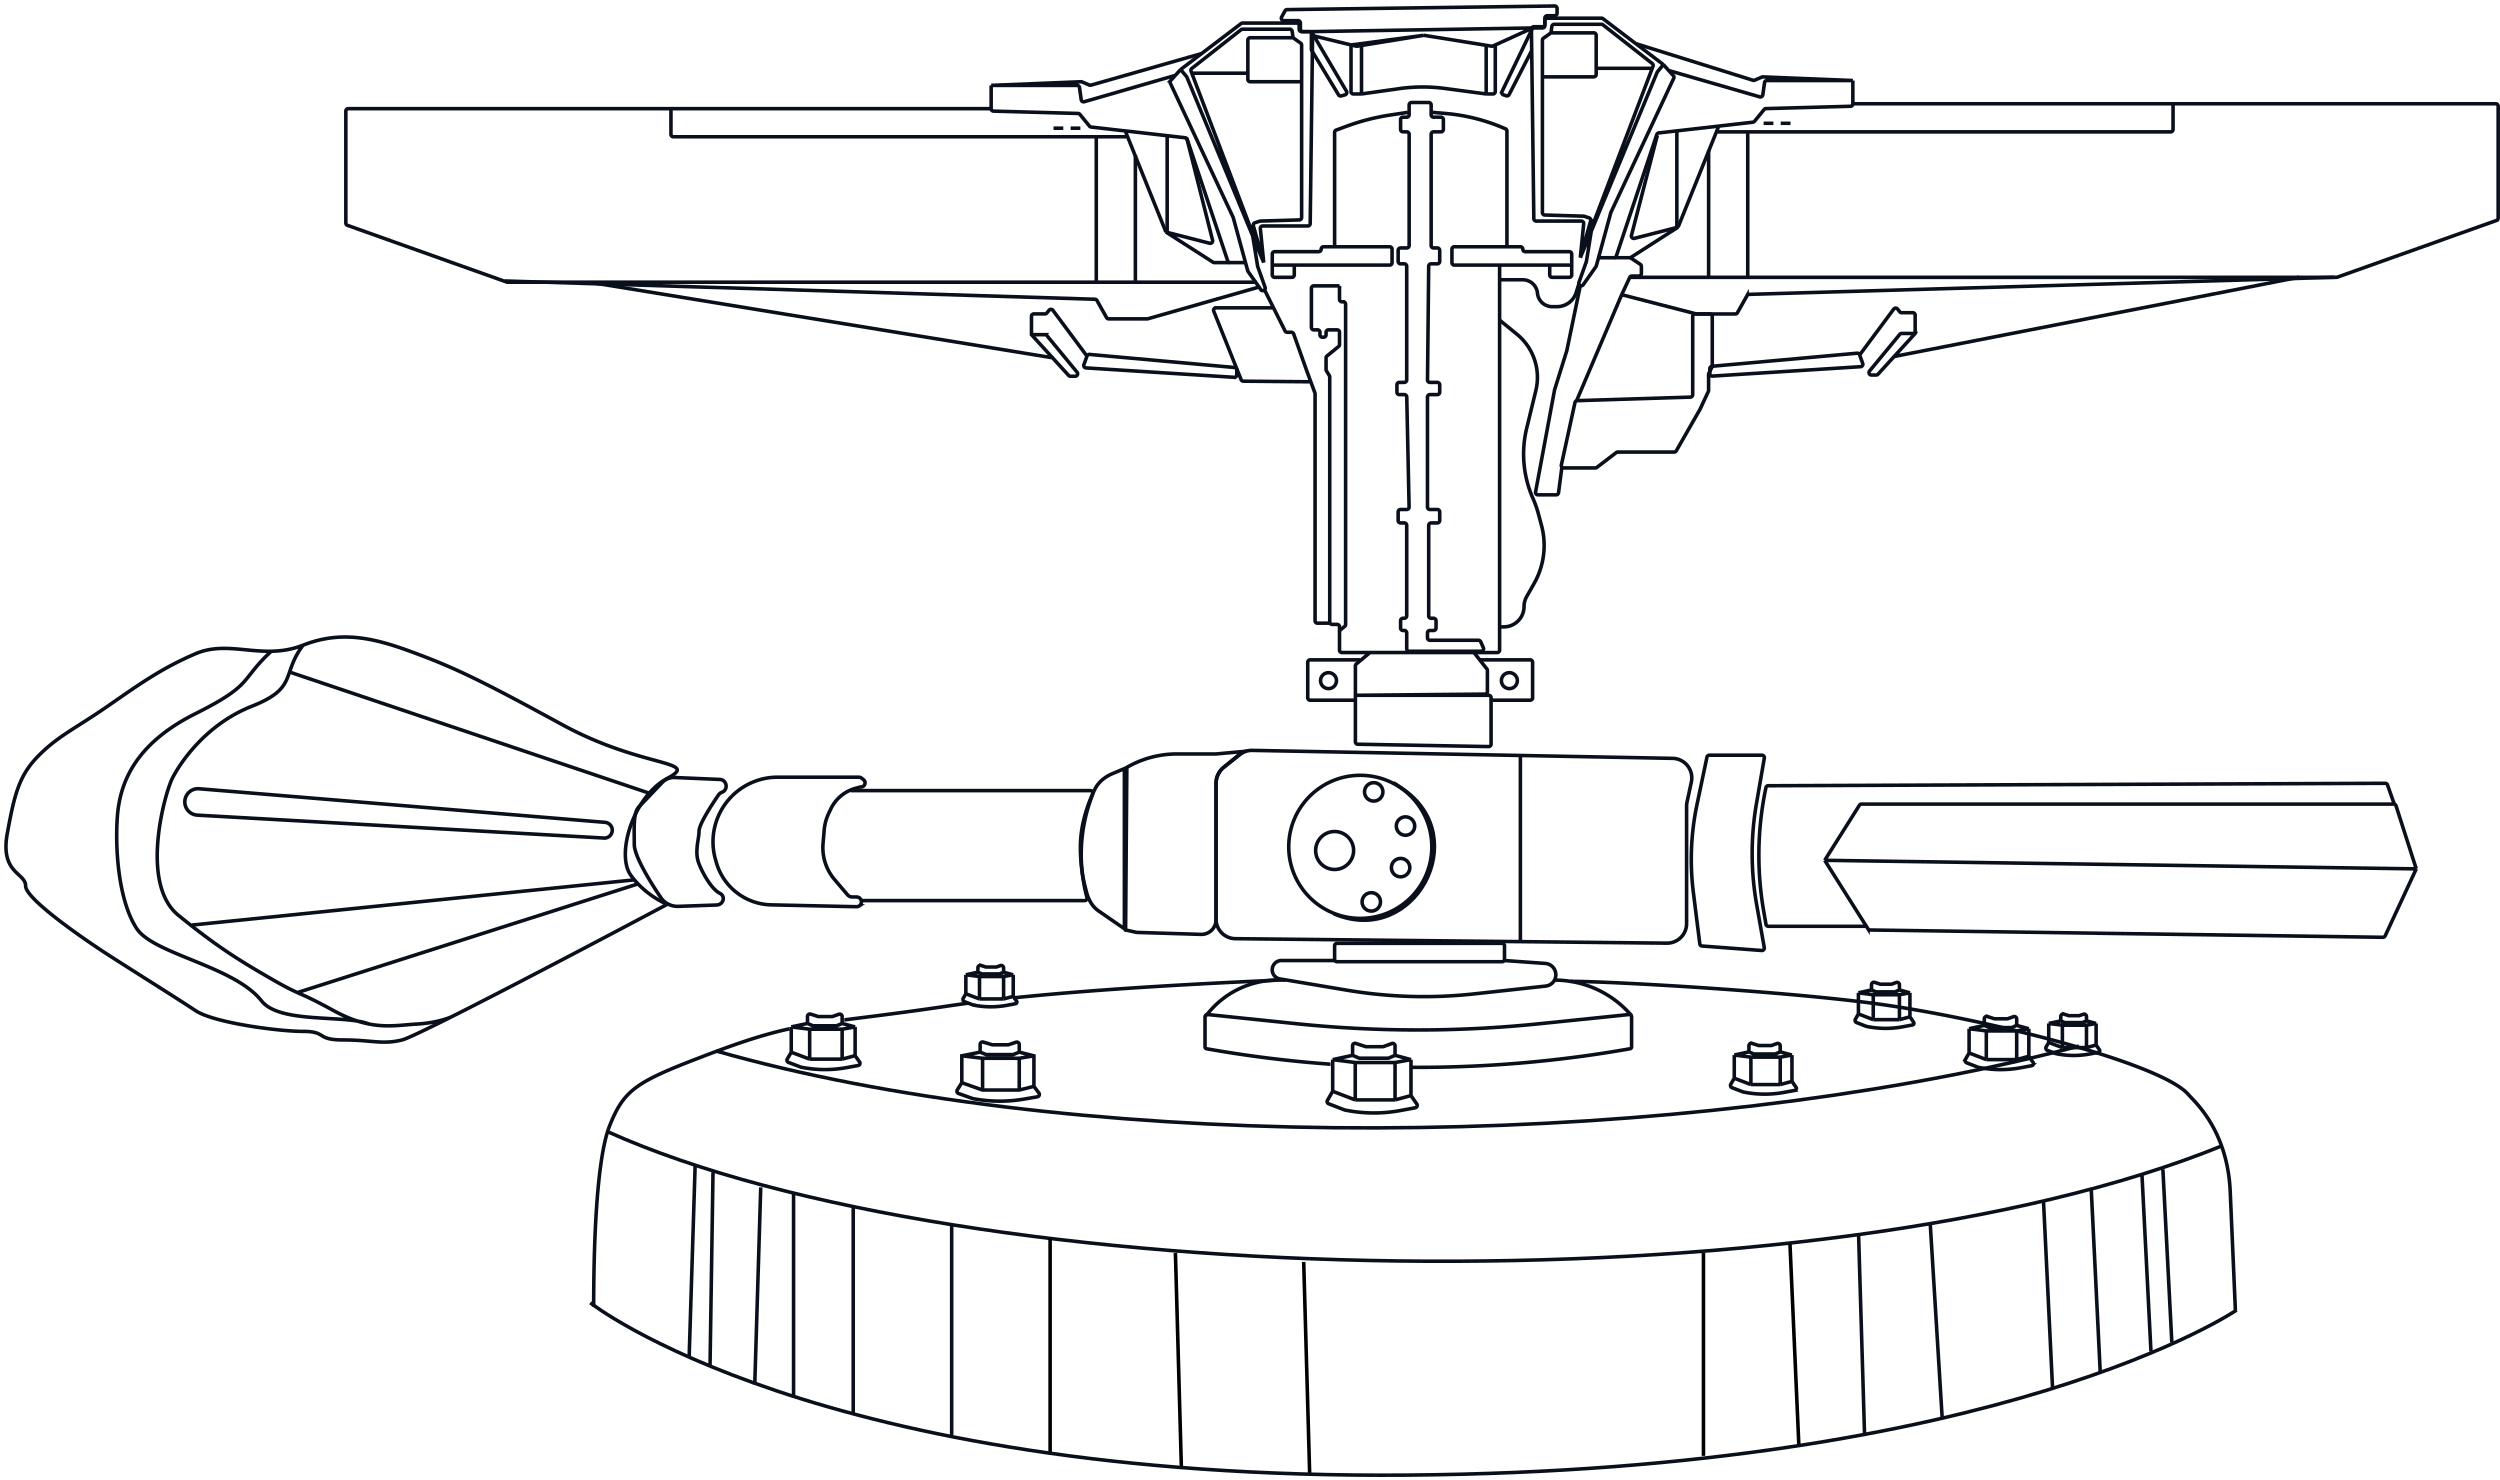 <svg viewBox="0 0 419 248" fill="none" xmlns="http://www.w3.org/2000/svg"><path d="m197 210 1 36m20.5-34.5 1 35.5m66-37v34" stroke="#000" stroke-width=".6"/><path d="M202.168 170.206a15.017 15.017 0 0 1 11.963-5.94h1.352m45.065 0a16.94 16.94 0 0 1 12.399 5.397l.506.543" stroke="#0A0F1C" stroke-width=".6"/><path d="M223.886 160.984h-9.098a1.553 1.553 0 0 0-.258 3.086l11.239 1.89a77.637 77.637 0 0 0 21.311.615l11.98-1.308a1.905 1.905 0 0 0-.072-3.794l-6.834-.489M251.332 46.89h3.883c1.281 0 2.351.978 2.467 2.254a2.478 2.478 0 0 0 2.468 2.253h.805a3.36 3.36 0 0 0 3.204-2.348l.488-1.544m-13.315 6.145 2.9 2.364a9.335 9.335 0 0 1 3.272 5.475 9.345 9.345 0 0 1-.096 3.967l-1.539 6.335a18.381 18.381 0 0 0 1.052 11.734c.369.836.675 1.705.912 2.587l.524 1.952c.88 3.282.433 6.777-1.243 9.732l-1.242 2.187a3.41 3.41 0 0 0-.443 1.68 3.404 3.404 0 0 1-3.403 3.403h-.694" stroke="#0A0F1C" stroke-width=".6"/><path d="M223.68 153.199v0c13.358 5.587 23.355-12.875 11.376-21.009l-1.339-.909" stroke="#0A0F1C" stroke-width=".6" stroke-linecap="round"/><path d="M223.069 104.444h-2.253a.41.41 0 0 1-.41-.41V66.006a.426.426 0 0 0-.025-.141l-.692-1.878m-7.682-15.26 1.434 2.867m0 0 1.936 3.87a.409.409 0 0 0 .366.227h.686a.41.41 0 0 1 .387.273l2.156 6.077.717 1.946m-6.248-12.393h-9.637a.41.41 0 0 0-.38.562l4.589 11.474a.41.41 0 0 0 .377.257l11.299.1M223.68 160.772v-2.253a.41.41 0 0 1 .409-.41h27.654a.41.41 0 0 1 .41.41v2.253a.41.41 0 0 1-.41.41h-27.654a.41.41 0 0 1-.409-.41ZM132.614 176.352v-4.242m0 4.242 3.085 1.157m-3.085-1.157-.661 1.124a.41.41 0 0 0 .208.59l2.067.785a.285.285 0 0 0 .039.011c2.504.507 5.081.532 7.595.074l1.965-.358a.376.376 0 0 0 .24-.587l-.748-1.061m-10.705-4.82 3.085.386m-3.085-.386 2.595-.551a.407.407 0 0 1 .246.024l.711.302a.42.42 0 0 0 .16.033h3.825a.42.42 0 0 0 .16-.033l.831-.353m-5.443.964h5.443m-5.443 0v5.013m5.443-5.013 2.177-.386m-2.177.386v5.013m2.177-5.399v4.82m0-4.82-2.177-.578m2.177 5.398-2.177.579m0 0h-5.443m5.443-5.977v-1.155a.41.41 0 0 0-.547-.387l-1.02.362a.424.424 0 0 1-.137.023h-2.224a.408.408 0 0 1-.125-.019l-1.219-.389a.41.41 0 0 0-.534.39v.982M161.876 166.557v-3.181m0 3.181 2.289.867m-2.289-.867-.431.741a.41.41 0 0 0 .208.588l1.421.545a.152.152 0 0 0 .028.009c1.858.38 3.771.398 5.635.055l1.466-.27a.276.276 0 0 0 .176-.431l-.561-.803m-7.942-3.615 2.289.289m-2.289-.289 1.892-.407a.41.41 0 0 1 .247.025l.476.204a.408.408 0 0 0 .162.033h2.793c.055 0 .11-.011.161-.033l.596-.256m-4.038.723h4.038m-4.038 0v3.759m4.038-3.759 1.615-.289m-1.615.289v3.759m1.615-4.048v3.615m0-3.615-1.615-.434m1.615 4.049-1.615.433m0 0h-4.038m4.038-4.482v-.72a.41.41 0 0 0-.548-.385l-.597.213a.405.405 0 0 1-.138.024h-1.614a.414.414 0 0 1-.126-.019l-.749-.242a.41.41 0 0 0-.536.39v.594M223.358 182.897v-5.302m0 5.302 3.781 1.446m-3.781-1.446-.873 1.514a.409.409 0 0 0 .207.586l2.645 1.024c.015.006.031.01.047.014 3.068.633 6.23.664 9.31.092l2.498-.464a.41.41 0 0 0 .262-.636l-.974-1.407m-13.122-6.025 3.781.482m-3.781-.482 3.207-.695a.412.412 0 0 1 .25.024l.913.396a.4.4 0 0 0 .163.034h4.723a.4.4 0 0 0 .163-.034l1.034-.448m-6.672 1.205h6.672m-6.672 0v6.266m6.672-6.266 2.669-.482m-2.669.482v6.266m2.669-6.748v6.025m0-6.025-2.669-.723m2.669 6.748-2.669.723m0 0h-6.672m6.672-7.471v-1.585a.41.41 0 0 0-.549-.386l-1.385.501a.415.415 0 0 1-.139.024h-2.755a.421.421 0 0 1-.127-.02l-1.626-.529a.41.41 0 0 0-.536.39v1.364M290.663 180.712v-3.888m0 3.888 2.786 1.06m-2.786-1.06-.579.998a.41.41 0 0 0 .208.588l1.829.705a.201.201 0 0 0 .035.01c2.261.464 4.59.487 6.86.068l1.787-.33a.337.337 0 0 0 .215-.523l-.686-.986m-9.669-4.418 2.786.353m-2.786-.353 2.33-.503a.41.41 0 0 1 .249.025l.621.268a.408.408 0 0 0 .162.033h3.436a.417.417 0 0 0 .163-.033l.741-.32m-4.916.883h4.916m-4.916 0v4.595m4.916-4.595 1.967-.353m-1.967.353v4.595m1.967-4.948v4.418m0-4.418-1.967-.53m1.967 4.948-1.967.53m0 0h-4.916m4.916-5.478v-1.008a.41.41 0 0 0-.548-.386l-.859.309a.415.415 0 0 1-.139.024h-1.994a.392.392 0 0 1-.127-.02l-1.041-.337a.41.41 0 0 0-.536.39v.851M311.47 169.931v-3.534m0 3.534 2.487.964m-2.487-.964-.498.874a.41.41 0 0 0 .207.584l1.593.625a15.725 15.725 0 0 0 6.156.071l1.608-.303a.295.295 0 0 0 .189-.457l-.622-.912m-8.633-4.016 2.487.321m-2.487-.321 2.064-.454a.415.415 0 0 1 .253.025l.53.233a.407.407 0 0 0 .165.035h3.047a.407.407 0 0 0 .165-.035l.653-.286m-4.39.803h4.39m-4.39 0v4.177m4.39-4.177 1.756-.321m-1.756.321v4.177m1.756-4.498v4.016m0-4.016-1.756-.482m1.756 4.498-1.756.482m0 0h-4.39m4.39-4.98v-.86a.41.41 0 0 0-.551-.385l-.698.256a.423.423 0 0 1-.141.025h-1.763a.405.405 0 0 1-.129-.021l-.863-.284a.41.41 0 0 0-.537.389v.719M343.368 174.713v-3.181m0 3.181 2.289.868m-2.289-.868-.431.741a.41.41 0 0 0 .208.588l1.421.545a.14.14 0 0 0 .029.009c1.857.38 3.77.399 5.635.055l1.465-.269a.277.277 0 0 0 .177-.431l-.562-.804m-7.942-3.615 2.289.289m-2.289-.289 1.892-.406a.407.407 0 0 1 .248.024l.475.204a.408.408 0 0 0 .162.033h2.793c.055 0 .11-.011.161-.033l.596-.256m-4.038.723h4.038m-4.038 0v3.76m4.038-3.76 1.615-.289m-1.615.289v3.76m1.615-4.049v3.615m0-3.615-1.615-.434m1.615 4.049-1.615.434m0 0h-4.038m4.038-4.483v-.719a.41.41 0 0 0-.548-.386l-.596.214a.41.41 0 0 1-.139.024h-1.614a.415.415 0 0 1-.126-.02l-.749-.242a.41.41 0 0 0-.535.39v.595M284.42 134.82l1.668-7.924a.41.41 0 0 1 .401-.326h8.808a.41.41 0 0 1 .404.48l-1.319 7.634a49.136 49.136 0 0 0 .036 16.951l1.274 7.19a.41.41 0 0 1-.434.48l-9.997-.754a.41.41 0 0 1-.375-.358l-1.08-8.634a44.661 44.661 0 0 1 .614-14.739ZM305.82 144.188l5.82-9.231a.41.41 0 0 1 .347-.191h89.196a.41.41 0 0 1 .39.284l3.391 10.572m-99.144-1.434 99.144 1.434m-99.144-1.434 7.256 11.489a.41.41 0 0 0 .341.191l85.956 1.222a.41.41 0 0 0 .377-.237l5.214-11.231" stroke="#0A0F1C" stroke-width=".6"/><path d="m401.279 134.764-1.132-3.208a.41.41 0 0 0-.388-.274l-103.411.408a.383.383 0 0 0-.374.304 54.804 54.804 0 0 0-.369 20.769l.374 2.146a.41.41 0 0 0 .404.339h16.404M142.562 132.508h40.188a.41.41 0 0 1 .387.544l-.399 1.146a27.453 27.453 0 0 0-.704 15.675l.141.562a.41.41 0 0 1-.398.509h-37.371M224.5 47.916v2.253c0 .226.183.41.41.41h.205a.41.41 0 0 1 .409.41v53.676a.407.407 0 0 1-.154.32l-.87.696m22.738 3.688h3.687a.41.41 0 0 0 .409-.41V44.434m-11.266-25.606 2.247.193a31.144 31.144 0 0 1 9.473 2.347l.525.222a.41.41 0 0 1 .25.377v19.189M223.68 41.156v-18.97c0-.171.106-.325.267-.384l1.679-.622a37.284 37.284 0 0 1 7.364-1.9l2.98-.452" stroke="#0A0F1C" stroke-width=".6"/><path d="M227.165 116.531v7.792a.41.41 0 0 0 .402.409l21.919.395a.41.41 0 0 0 .417-.409v-7.777a.41.41 0 0 0-.41-.41h-22.328Zm0 0 21.717-.201a.41.41 0 0 0 .406-.409v-3.55a.415.415 0 0 0-.087-.253l-2.043-2.6a.413.413 0 0 0-.322-.156h-17.213m-2.458 7.169v-4.929a.41.41 0 0 1 .148-.315l2.31-1.925m0 0h-4.711a.41.41 0 0 1-.41-.41v-3.892a.41.41 0 0 0-.41-.41h-.819a.41.41 0 0 1-.41-.409v-41.06a.412.412 0 0 0-.058-.211l-.498-.83a.41.41 0 0 1-.058-.21v-1.946a.41.41 0 0 1 .15-.317l1.953-1.598a.41.41 0 0 0 .15-.317v-2.059a.41.41 0 0 0-.41-.41h-1.433a.41.41 0 0 0-.41.41v.41a.41.41 0 0 1-.41.41h-.205a.41.41 0 0 1-.409-.41v-.41a.41.41 0 0 0-.41-.41h-.615a.41.41 0 0 1-.409-.41V48.32a.41.41 0 0 1 .409-.41h4.302m32.365-43.222h1.639a.41.41 0 0 0 .41-.41V3.048a.41.41 0 0 1 .409-.41h1.229a.41.41 0 0 0 .41-.409v-.814a.41.41 0 0 0-.415-.41l-44.823.606a.41.41 0 0 0-.352.211l-.571 1.027a.41.41 0 0 0 .358.61h2.376a.41.41 0 0 1 .41.409v1.024c0 .226.184.41.41.41h1.434m37.076-.615-5.124 10.642a.41.41 0 0 0 .24.567l.454.151a.41.41 0 0 0 .494-.201l3.731-7.267m.205-3.892-18.538.307-18.538.308m37.076-.615-6.256 2.844m-30.82-2.23 5.877 9.991a.41.41 0 0 1-.241.602l-.624.178a.41.41 0 0 1-.463-.181l-4.49-7.419a.407.407 0 0 1-.059-.212V5.916m0-.614v.614m0 0 6.638 1.615m12.207-1.615-12.207 1.615m12.207-1.615-10.447 1.71m10.447-1.71 10.447 1.68m-22.654-.065.86.21a.41.41 0 0 0 .163.005l.737-.12m-1.76-.095v7.808c0 .226.183.41.41.41h1.35m0 0V7.626m0 8.123 6.295-.89c2.551-.361 5.14-.371 7.694-.031l6.905.92m0 0V7.596m0 8.154h1.118a.41.41 0 0 0 .41-.41V7.531m-1.528.064.902.145a.41.41 0 0 0 .235-.031l.391-.178M263.418 44.432v-1.844a.41.41 0 0 0-.409-.41h-7.375a.41.41 0 0 1-.409-.409.41.41 0 0 0-.41-.41h-11.062a.41.41 0 0 0-.409.41v2.253c0 .227.183.41.409.41h15.978m3.687 0h-3.687m3.687 0v1.639a.41.41 0 0 1-.409.41h-2.868a.41.41 0 0 1-.41-.41v-1.639M213.234 44.432v-1.844a.41.41 0 0 1 .41-.41h7.374a.41.41 0 0 0 .41-.409.41.41 0 0 1 .409-.41h11.062a.41.41 0 0 1 .41.41v2.253a.41.41 0 0 1-.41.41h-15.978m-3.687 0h3.687m-3.687 0v1.639c0 .226.183.41.41.41h2.867a.41.41 0 0 0 .41-.41v-1.639M280.329 127.101l-70.429-1.337a3.28 3.28 0 0 0-2.097.708l-2.751 2.178a3.278 3.278 0 0 0-1.243 2.57v22.824a3.278 3.278 0 0 0 3.243 3.278l72.31.751a3.277 3.277 0 0 0 3.311-3.277V135.106c0-.233.025-.466.074-.693l.723-3.343a3.277 3.277 0 0 0-3.141-3.969ZM254.816 126.773v30.932M50.793 108.132c6.76-2.663 12.495-1.025 19.05 1.434 6.555 2.458 10.857 4.507 24.376 11.881 13.52 7.374 23.353 5.939 17.617 9.013-5.736 3.073-8.603 12.7-6.145 16.183 1.966 2.786 4.916 4.438 6.145 4.915-9.533 5.075-26.002 13.753-36.052 18.8m-24.991-62.226c-3.687 4.917-.82 7.169-8.604 10.242-7.784 3.073-12.085 9.627-13.314 12.086-1.23 2.458-5.531 17.617 1.024 22.943 6.555 5.325 10.242 7.579 15.568 10.651 5.326 3.073 4.097 1.843 10.447 5.326 6.35 3.482 10.134 2.458 13.93 2.254 3.035-.164 5.225-.919 5.94-1.276m-24.991-62.226c-1.858.732-3.624.984-5.326 1.016m30.317 61.21c-4.42 2.22-7.598 3.738-8.399 3.938-3.277.819-5.121 0-9.832 0-4.712 0-2.663-1.434-6.76-1.434-4.097 0-14.954-1.434-18.026-3.482-3.073-2.049-11.267-7.17-14.749-9.423-3.482-2.253-13.725-9.218-13.725-11.471 0-2.254-4.301-2.049-3.072-8.809 1.229-6.759 2.048-9.832 5.326-13.109 3.277-3.278 6.145-4.507 11.471-8.194 5.326-3.687 9.013-6.35 14.749-8.808 4.158-1.783 8.21-.334 12.7-.418m0 0c-5.326 4.925-2.868 5.539-12.7 10.456-9.833 4.916-12.7 11.266-13.11 17.411-.41 6.145.41 14.338 3.277 18.64 2.868 4.302 16.284 6.247 20.894 12.087 3.073 3.892 13.951 2.26 18.048 3.892m126.571-42.813-1.974.831c-1.259.531-2.353 1.383-2.962 2.605-1.046 2.098-2.438 5.724-2.438 9.674 0 3.844.644 6.154 1.069 7.732.315 1.171.961 2.306 1.959 2.995l4.346 2.997v-26.834Z" stroke="#0A0F1C" stroke-width=".6"/><path d="m106.305 147.464-74.153 7.579m74.973-6.965-57.151 18.231m-1.434-53.668 60.224 20.279m8.398 6.35c0-1.085 2.077-4.333 3.284-6.068.129-.185.311-.324.523-.402 1.144-.424.879-2.114-.341-2.166l-7.586-.325a2.653 2.653 0 0 0-2.036.823c-1.342 1.412-3.217 3.377-3.881 4.041-1.024 1.025-.82 3.483-.82 6.35 0 1.909 2.553 6.124 4.472 8.942.649.952 1.749 1.481 2.9 1.441l6.424-.226c1.136-.039 1.56-1.455.543-1.963-1.229-.614-2.663-2.868-3.482-4.916-.819-2.048 0-4.097 0-5.531Zm2.883 5.242-.139-.492a10.83 10.83 0 0 1 10.426-13.763h13.582c.186 0 .366.063.512.18l.297.238c.506.405.22 1.221-.428 1.221a.675.675 0 0 0-.184.025l-.76.211a6.476 6.476 0 0 0-4.107 3.444l-.338.708a8.193 8.193 0 0 0-.773 2.836l-.192 2.244a8.258 8.258 0 0 0 1.943 6.063l2.164 2.541c.197.231.484.364.787.364h.717c.808 0 1.126 1.048.453 1.496a.818.818 0 0 1-.47.137l-14.272-.31a9.798 9.798 0 0 1-9.218-7.143ZM101.388 137.825l-67.99-5.627a2.216 2.216 0 1 0-.307 4.42l68.114 3.837a1.318 1.318 0 0 0 .183-2.63ZM203.811 126.363h-6.565c-2.946 0-5.839.777-8.389 2.253l-.205 27.244 1.844.41 10.781.332a2.459 2.459 0 0 0 2.534-2.457v-22.757c0-1.106.496-2.154 1.352-2.854l3.154-2.581-4.506.41Z" stroke="#0A0F1C" stroke-width=".6"/><path fill-rule="evenodd" clip-rule="evenodd" d="M163.559 168.267c-1.511.191-2.976.391-4.381.6-6.189.921-10.837 1.506-14.623 1.983v.001a795.37 795.37 0 0 0-3.055.388v-.606c.947-.122 1.947-.248 3.014-.383h.001c3.784-.477 8.419-1.061 14.575-1.977 1.009-.15 2.049-.295 3.115-.436a1.183 1.183 0 0 0 .425.198l.812.203.117.029Zm6.27-.72c15.505-1.621 33.53-2.47 41.179-2.83 1.387-.065 2.433-.114 3.061-.149l-.034-.599c-.623.034-1.664.083-3.045.148h-.001c-7.636.36-25.683 1.209-41.217 2.833.08.195.096.402.057.597Zm-37.553 4.9.412.206c-3.926.839-7.896 2.07-14.006 4.391-5.943 2.258-9.385 3.678-11.654 5.29-2.24 1.592-3.343 3.376-4.562 6.422-.601 1.502-1.072 3.671-1.438 6.213-.366 2.537-.624 5.428-.806 8.365-.364 5.875-.422 11.921-.423 15.669h-.6c0-3.753.059-9.813.424-15.706.182-2.947.442-5.855.811-8.414.368-2.554.847-4.78 1.475-6.35 1.24-3.099 2.399-5.002 4.772-6.688 2.344-1.666 5.867-3.113 11.788-5.362 6.031-2.291 10.002-3.528 13.887-4.372l-.08.336Zm184.542-3.58c-15.059-2.292-46.515-4.094-53.604-4.094v-.6c7.114 0 38.6 1.804 53.694 4.1 9.435 1.436 20.77 3.897 30.311 6.615 4.771 1.358 9.099 2.783 12.52 4.178 1.71.697 3.199 1.389 4.404 2.063 1.201.672 2.14 1.337 2.735 1.987.322.351.632.683.931.999 4.058 4.282 6.018 9.7 6.274 15.57l.867 19.878-.6.026-.866-19.877c-.251-5.75-2.168-11.024-6.11-15.185a68.949 68.949 0 0 1-.938-1.006c-.531-.579-1.405-1.207-2.586-1.868-1.177-.659-2.641-1.34-4.338-2.032-3.393-1.383-7.698-2.801-12.457-4.156-9.518-2.711-20.827-5.166-30.237-6.598Z" fill="#0A0F1C"/><path d="M330.021 176.477v-4.065m0 4.065 2.885 1.109m-2.885-1.109-.612 1.065a.41.41 0 0 0 .207.586l1.914.744a.226.226 0 0 0 .037.011c2.341.485 4.754.509 7.105.071l1.858-.347a.345.345 0 0 0 .221-.535l-.717-1.041m-10.013-4.619 2.885.37m-2.885-.37 2.416-.526a.416.416 0 0 1 .251.025l.649.283a.414.414 0 0 0 .163.034h3.564a.414.414 0 0 0 .163-.034l.771-.336m-5.092.924h5.092m-5.092 0v4.804m5.092-4.804 2.036-.37m-2.036.37v4.804m2.036-5.174v4.619m0-4.619-2.036-.554m2.036 5.173-2.036.555m0 0h-5.092m5.092-5.728v-1.078a.41.41 0 0 0-.55-.385l-.91.33a.417.417 0 0 1-.14.025h-2.069a.393.393 0 0 1-.127-.021l-1.099-.358a.41.41 0 0 0-.537.389v.913" stroke="#0A0F1C" stroke-width=".6"/><path d="M120.031 176.147c57.844 16.5 147.117 16.846 213.037 2.826m15.363-3.645c-2.615.69-5.279 1.354-7.989 1.993m-7.374 1.652c2.492-.53 4.951-1.081 7.374-1.652m-7.374 1.652 7.374-1.652" stroke="#0A0F1C" stroke-width=".6"/><path d="M101.801 189.656C161.82 216.695 304.902 219.654 372.5 192M116.5 195.5l-1 32m4-31L119 229m8.5-30-1 33m6.5-32v34m229.5-38 1.5 29m-5-28 1.5 29.5m-10-27L352 230m-9.5-28.5 1.5 31M323.5 205l2 32.5m-14-30.5 1 33.5M143 202v35m16.5-32v35.5" stroke="#0A0F1C" stroke-width=".6"/><path d="M176 207.5v36m124-35 1.5 34" stroke="#000" stroke-width=".6"/><path d="m278.787 10.83-.984 1.182a.4.4 0 0 0-.064.105l-11.038 26.631m12.086-27.917-10.132-7.7a.41.41 0 0 0-.248-.084h-9.08a.41.41 0 0 0-.41.41v.614a.41.41 0 0 1-.409.41h-1.429a.41.41 0 0 0-.41.415l.4 31.75a.409.409 0 0 0 .409.405h7.542a.41.41 0 0 1 .407.45l-.569 5.695m13.929-32.365 1.662 1.846a.41.41 0 0 1 .066.448l-10.521 22.46a.392.392 0 0 0-.024.066l-2.43 8.91a.409.409 0 0 1-.061.128l-2.129 3.025c-.274.39-.88.077-.721-.372l1.241-3.496a.438.438 0 0 0 .018-.072l.813-5.026m-1.843 4.448 1.738-6.179a.41.41 0 0 0-.265-.5l-.801-.267a.412.412 0 0 0-.118-.02l-6.507-.192a.41.41 0 0 1-.397-.41V12.88m6.35 30.317 12.057-31.75m-12.057 31.75 1.843-4.448m-6.759-33.243-1.263.902a.41.41 0 0 0-.171.333v6.14m1.434-7.375.154-1.082a.41.41 0 0 1 .406-.352h7.901c.092 0 .181.03.253.088l8.256 6.486c.14.11.193.3.129.467l-.126.333m-16.973-5.94h7.169a.41.41 0 0 1 .41.41v5.53m-9.013 1.434h8.603a.41.41 0 0 0 .41-.41v-1.024m0 0h9.394" stroke="#0A0F1C" stroke-width=".6"/><path d="m274.28 7.352 19.52 6.1c.093.029.194.024.284-.015l1.209-.518a.409.409 0 0 1 .178-.033l15.066.61m0 0V17.4a.41.41 0 0 1-.398.41l-14.164.393a.41.41 0 0 0-.305.15l-1.62 1.98a.409.409 0 0 1-.271.147l-15.757 1.796a.41.41 0 0 0-.343.277l-6.788 20.366a.41.41 0 0 1-.389.28h-2.572m42.607-29.702h-14.393a.41.41 0 0 0-.406.352l-.293 2.049a.41.41 0 0 1-.519.336l-15.115-4.376" stroke="#0A0F1C" stroke-width=".6"/><path d="m288.005 21.273-6.759 16.798m0 0-7.888 5.056a.41.41 0 0 1-.221.065h-2.543m10.652-5.121-7.317 1.876a.41.41 0 0 1-.498-.5l4.332-16.74M273.254 46.478h118.328a.412.412 0 0 0 .138-.023l26.7-9.507a.41.41 0 0 0 .272-.386V17.8a.41.41 0 0 0-.409-.41h-54.079m-53.669 0h53.669m-76.611 4.712h76.201a.41.41 0 0 0 .41-.41v-4.301" stroke="#0A0F1C" stroke-width=".6"/><path d="M286.366 46.27v-21.1m6.555-2.867v23.966m-21.304 3.073 12.65 3.264a.41.41 0 0 0 .102.014h6.469a.41.41 0 0 0 .357-.21l1.612-2.866a.411.411 0 0 1 .345-.209l98.093-2.86M281.04 21.892v16.388m14.544-17.617h1.639m1.229 0h1.638M197.873 11.651l.984 1.181a.4.4 0 0 1 .064.106l11.038 26.63m-12.086-27.917 10.132-7.7a.413.413 0 0 1 .248-.084h9.08a.41.41 0 0 1 .41.41v.614c0 .227.183.41.41.41h1.428a.41.41 0 0 1 .41.415l-.4 31.75a.409.409 0 0 1-.409.405h-7.541a.41.41 0 0 0-.408.45l.569 5.695m-13.929-32.365-1.662 1.847a.41.41 0 0 0-.066.448l10.521 22.46c.01.02.018.043.025.065l2.43 8.91c.012.046.032.09.06.128l2.129 3.026c.274.39.88.076.721-.373l-1.24-3.496a.358.358 0 0 1-.019-.072l-.813-5.026m1.843 4.448-1.737-6.179a.409.409 0 0 1 .264-.5l.802-.266a.406.406 0 0 1 .117-.021l6.507-.191a.41.41 0 0 0 .398-.41V13.7m-6.351 30.317-12.057-31.75m12.057 31.75-1.843-4.448m6.76-33.243 1.262.902a.41.41 0 0 1 .172.333v6.14m-1.434-7.375-.155-1.082a.41.41 0 0 0-.406-.352h-7.901a.409.409 0 0 0-.253.088l-8.255 6.486a.409.409 0 0 0-.13.468l.126.333m16.974-5.94h-7.17a.41.41 0 0 0-.41.409v5.53m9.014 1.435h-8.604a.41.41 0 0 1-.41-.41v-1.024m0 0h-9.394" stroke="#0A0F1C" stroke-width=".6"/><path d="m201.352 8.984-18.5 5.286a.41.41 0 0 1-.274-.017l-1.215-.52a.409.409 0 0 0-.178-.034l-15.066.611m0 0v3.903a.41.41 0 0 0 .399.41l14.163.393c.119.004.23.059.306.15l1.619 1.98a.412.412 0 0 0 .271.148l15.757 1.795a.41.41 0 0 1 .343.277l6.788 20.366a.41.41 0 0 0 .389.28h2.573M166.119 14.31h14.394a.41.41 0 0 1 .405.352l.293 2.05a.41.41 0 0 0 .519.335l15.116-4.376" stroke="#0A0F1C" stroke-width=".6"/><path d="m188.651 22.094 6.76 16.797m0 0 7.887 5.056a.411.411 0 0 0 .222.065h2.542m-10.651-5.121 7.321 1.877a.409.409 0 0 0 .498-.497l-4.337-17.153M210.57 47.299H85.073a.41.41 0 0 1-.138-.024l-26.7-9.507a.41.41 0 0 1-.273-.386V18.621a.41.41 0 0 1 .41-.41h54.079m53.668 0h-53.668m76.611 4.711H112.86a.41.41 0 0 1-.409-.41v-4.301M385.301 46.469l-68.008 13.314m-30.291 3.25 24.829-1.576a.41.41 0 0 0 .359-.549l-.525-1.443a.41.41 0 0 0-.422-.268l-24.304 2.192a.41.41 0 0 0-.373.408v.828c0 .236.2.423.436.408ZM311.762 59.372l5.623-7.563a.41.41 0 0 1 .649-.011l.365.455a.407.407 0 0 0 .319.154h1.852a.41.41 0 0 1 .41.41v3.072m0 0h-2.265a.407.407 0 0 0-.316.15l-5.061 6.145a.41.41 0 0 0 .316.67h.795a.407.407 0 0 0 .302-.134l6.229-6.83ZM99.948 47.492l76.611 12.496m30.291 3.25-24.829-1.577a.41.41 0 0 1-.359-.549l.525-1.443a.408.408 0 0 1 .421-.268l24.304 2.192a.41.41 0 0 1 .373.408v.828a.41.41 0 0 1-.435.408ZM182.094 59.575l-5.624-7.563a.409.409 0 0 0-.648-.011l-.365.455a.41.41 0 0 1-.32.154h-1.851a.41.41 0 0 0-.41.41v3.072m0 0h2.265a.41.41 0 0 1 .316.15l5.061 6.145a.41.41 0 0 1-.317.67h-.794a.411.411 0 0 1-.303-.134l-6.228-6.83Z" stroke="#0A0F1C" stroke-width=".6"/><path d="M190.291 47.09v-21.1m-6.555-3.277V47.09m27.244 1.024-18.585 5.31a.418.418 0 0 1-.113.016h-6.462a.412.412 0 0 1-.358-.209l-1.612-2.867a.41.41 0 0 0-.345-.209L84.593 47.09m111.024-24.172v16.183m-14.544-17.617h-1.638m-1.229 0h-1.639M235.764 106.081v2.663c0 .227.183.41.409.41h12.07a.41.41 0 0 0 .375-.576l-.456-1.024a.409.409 0 0 0-.374-.244h-8.132a.41.41 0 0 1-.41-.409v-.82a.41.41 0 0 1 .41-.409h.614a.41.41 0 0 0 .41-.41v-1.229a.41.41 0 0 0-.41-.41h-.409a.41.41 0 0 1-.41-.409V88.055a.41.41 0 0 1 .41-.41h1.024a.41.41 0 0 0 .409-.41v-1.433a.41.41 0 0 0-.409-.41h-1.229a.41.41 0 0 1-.41-.41V66.548a.41.41 0 0 1 .41-.41h1.229a.41.41 0 0 0 .409-.41v-1.229a.41.41 0 0 0-.409-.41h-1.225a.41.41 0 0 1-.41-.413l.197-19.05a.41.41 0 0 1 .409-.406h1.029a.41.41 0 0 0 .409-.41v-1.843a.41.41 0 0 0-.409-.41h-.615a.41.41 0 0 1-.409-.41v-18.64a.41.41 0 0 1 .409-.41h1.229a.41.41 0 0 0 .41-.41v-1.639a.41.41 0 0 0-.41-.41h-1.229a.41.41 0 0 1-.409-.409V17.59a.41.41 0 0 0-.41-.41h-2.868a.41.41 0 0 0-.41.41v1.64a.41.41 0 0 1-.409.409h-.615a.41.41 0 0 0-.409.41v1.638c0 .227.183.41.409.41h.615a.41.41 0 0 1 .409.41v18.64a.41.41 0 0 1-.409.41h-1.024a.41.41 0 0 0-.41.41v1.843c0 .227.183.41.41.41h.614a.41.41 0 0 1 .41.41v19.05a.41.41 0 0 1-.41.41h-.819a.41.41 0 0 0-.41.41v1.228c0 .227.183.41.41.41h.828c.223 0 .405.178.409.401l.393 18.436a.41.41 0 0 1-.41.418h-1.015a.41.41 0 0 0-.41.41v1.434c0 .226.183.41.41.41h.614a.41.41 0 0 1 .41.41v15.158a.41.41 0 0 1-.41.409h-.205a.41.41 0 0 0-.409.41v1.229c0 .226.183.41.409.41h.205a.41.41 0 0 1 .41.409ZM227.984 110.594h-8.399a.409.409 0 0 0-.409.409v5.941c0 .226.183.41.409.41h7.58" stroke="#0A0F1C" stroke-width=".6"/><circle cx="222.658" cy="114.076" r="1.339" stroke="#0A0F1C" stroke-width=".6"/><path d="M248.055 110.594h8.399c.226 0 .409.183.409.409v5.941a.41.41 0 0 1-.409.41h-6.351" stroke="#0A0F1C" stroke-width=".6"/><circle cx="1.639" cy="1.639" r="1.339" transform="matrix(-1 0 0 1 254.609 112.438)" stroke="#0A0F1C" stroke-width=".6"/><path d="m283.3 66.559-18.948.592a.41.41 0 0 0-.388.322l-2.281 10.457a.41.41 0 0 0 .4.497h5.293a.41.41 0 0 0 .249-.084l3.262-2.494a.409.409 0 0 1 .249-.085h9.456a.409.409 0 0 0 .355-.206l3.979-6.963 1.396-2.99a.414.414 0 0 0 .038-.174v-2.68c0-.063.015-.126.043-.183l.528-1.056a.403.403 0 0 0 .044-.183v-8.302a.41.41 0 0 0-.41-.41h-2.458a.41.41 0 0 0-.41.41v13.122a.41.41 0 0 1-.397.41Z" stroke="#0A0F1C" stroke-width=".6"/><path d="m273.251 43.195 1.661 1.108a.41.41 0 0 1 .183.34v1.215a.41.41 0 0 1-.41.41h-1.173a.409.409 0 0 0-.371.236l-1.324 2.837-7.579 17.82m.615-19.254-2.254 10.856-2.048 6.555-3.187 17.132a.41.41 0 0 0 .402.485h3.04a.41.41 0 0 0 .406-.357l.568-4.355" stroke="#0A0F1C" stroke-width=".6"/><circle cx="227.982" cy="141.931" r="11.991" stroke="#0A0F1C" stroke-width=".6"/><circle cx="223.682" cy="142.545" r="3.182" stroke="#0A0F1C" stroke-width=".6"/><circle cx="234.742" cy="145.414" r="1.544" stroke="#0A0F1C" stroke-width=".6"/><circle cx="235.562" cy="138.445" r="1.544" stroke="#0A0F1C" stroke-width=".6"/><circle cx="230.234" cy="132.719" r="1.544" stroke="#0A0F1C" stroke-width=".6"/><circle cx="229.828" cy="151.156" r="1.544" stroke="#0A0F1C" stroke-width=".6"/><path d="M98.93 218.344s37.486 29.702 137.039 28.883c99.554-.82 138.884-27.654 138.884-27.654" stroke="#0A0F1C" stroke-width=".6"/><path fill-rule="evenodd" clip-rule="evenodd" d="M273.753 170.444a.71.71 0 0 0-.782-.706l-15.008 1.544a198.426 198.426 0 0 1-40.714-.012l-14.804-1.532a.71.71 0 0 0-.782.706v5.025c0 .294.211.546.5.597a201.537 201.537 0 0 0 20.836 2.597v-.602a200.588 200.588 0 0 1-20.73-2.586c-.004 0-.006-.003-.006-.006v-5.025a.11.11 0 0 1 .121-.109l14.803 1.532a199.066 199.066 0 0 0 40.838.012l15.007-1.544a.11.11 0 0 1 .121.109v5.023c0 .001 0 .003-.002.005l-.003.002-.004.002a203.57 203.57 0 0 1-36.645 3.111v.6c12.311.07 24.63-.974 36.75-3.12a.611.611 0 0 0 .504-.6v-5.023Zm-109.181 4.603a.11.11 0 0 1 .141-.105l1.463.439c.066.02.135.03.204.03h2.537a.71.71 0 0 0 .224-.036l1.241-.414a.11.11 0 0 1 .145.104v1.072l-.763.305a.114.114 0 0 1-.04.008h-4.349a.115.115 0 0 1-.041-.008l-.767-.307h.005v-1.088Zm5.415 1.952.861-.344.965.241-1.011.168h-6.103l-1.586-.186 1.098-.22a.109.109 0 0 1 .062.006l.838.335a.7.7 0 0 0 .264.051h4.349a.7.7 0 0 0 .263-.051Zm1.14.62 1.858-.31v4.533l-1.858.464v-4.687Zm-.228 5.362 2.265-.566.708.943a.11.11 0 0 1-.07.174l-2.215.38a23.77 23.77 0 0 1-8.465-.078l-2.367-.845a.11.11 0 0 1-.056-.162l.627-1.003 3.255 1.149.049.017h6.234l.035-.009Zm-6.518-.715-2.882-1.017v-3.957l2.882.339v4.635Zm.6.124v-4.726h5.546v4.726h-5.546Zm-4.082-5.435v4.42l-.709 1.134a.71.71 0 0 0 .363 1.045l2.367.845c.029.01.059.019.089.024 2.865.546 5.805.573 8.679.08l2.216-.379a.71.71 0 0 0 .448-1.126l-.767-1.022v-5.255l-.228-.057-2.23-.558v-1.041a.71.71 0 0 0-.934-.673l-1.242.414a.133.133 0 0 1-.034.005h-2.537a.11.11 0 0 1-.031-.004l-1.464-.439a.709.709 0 0 0-.913.679v1.047l-2.832.567-.241.048v.246Z" fill="#0A0F1C"/></svg>